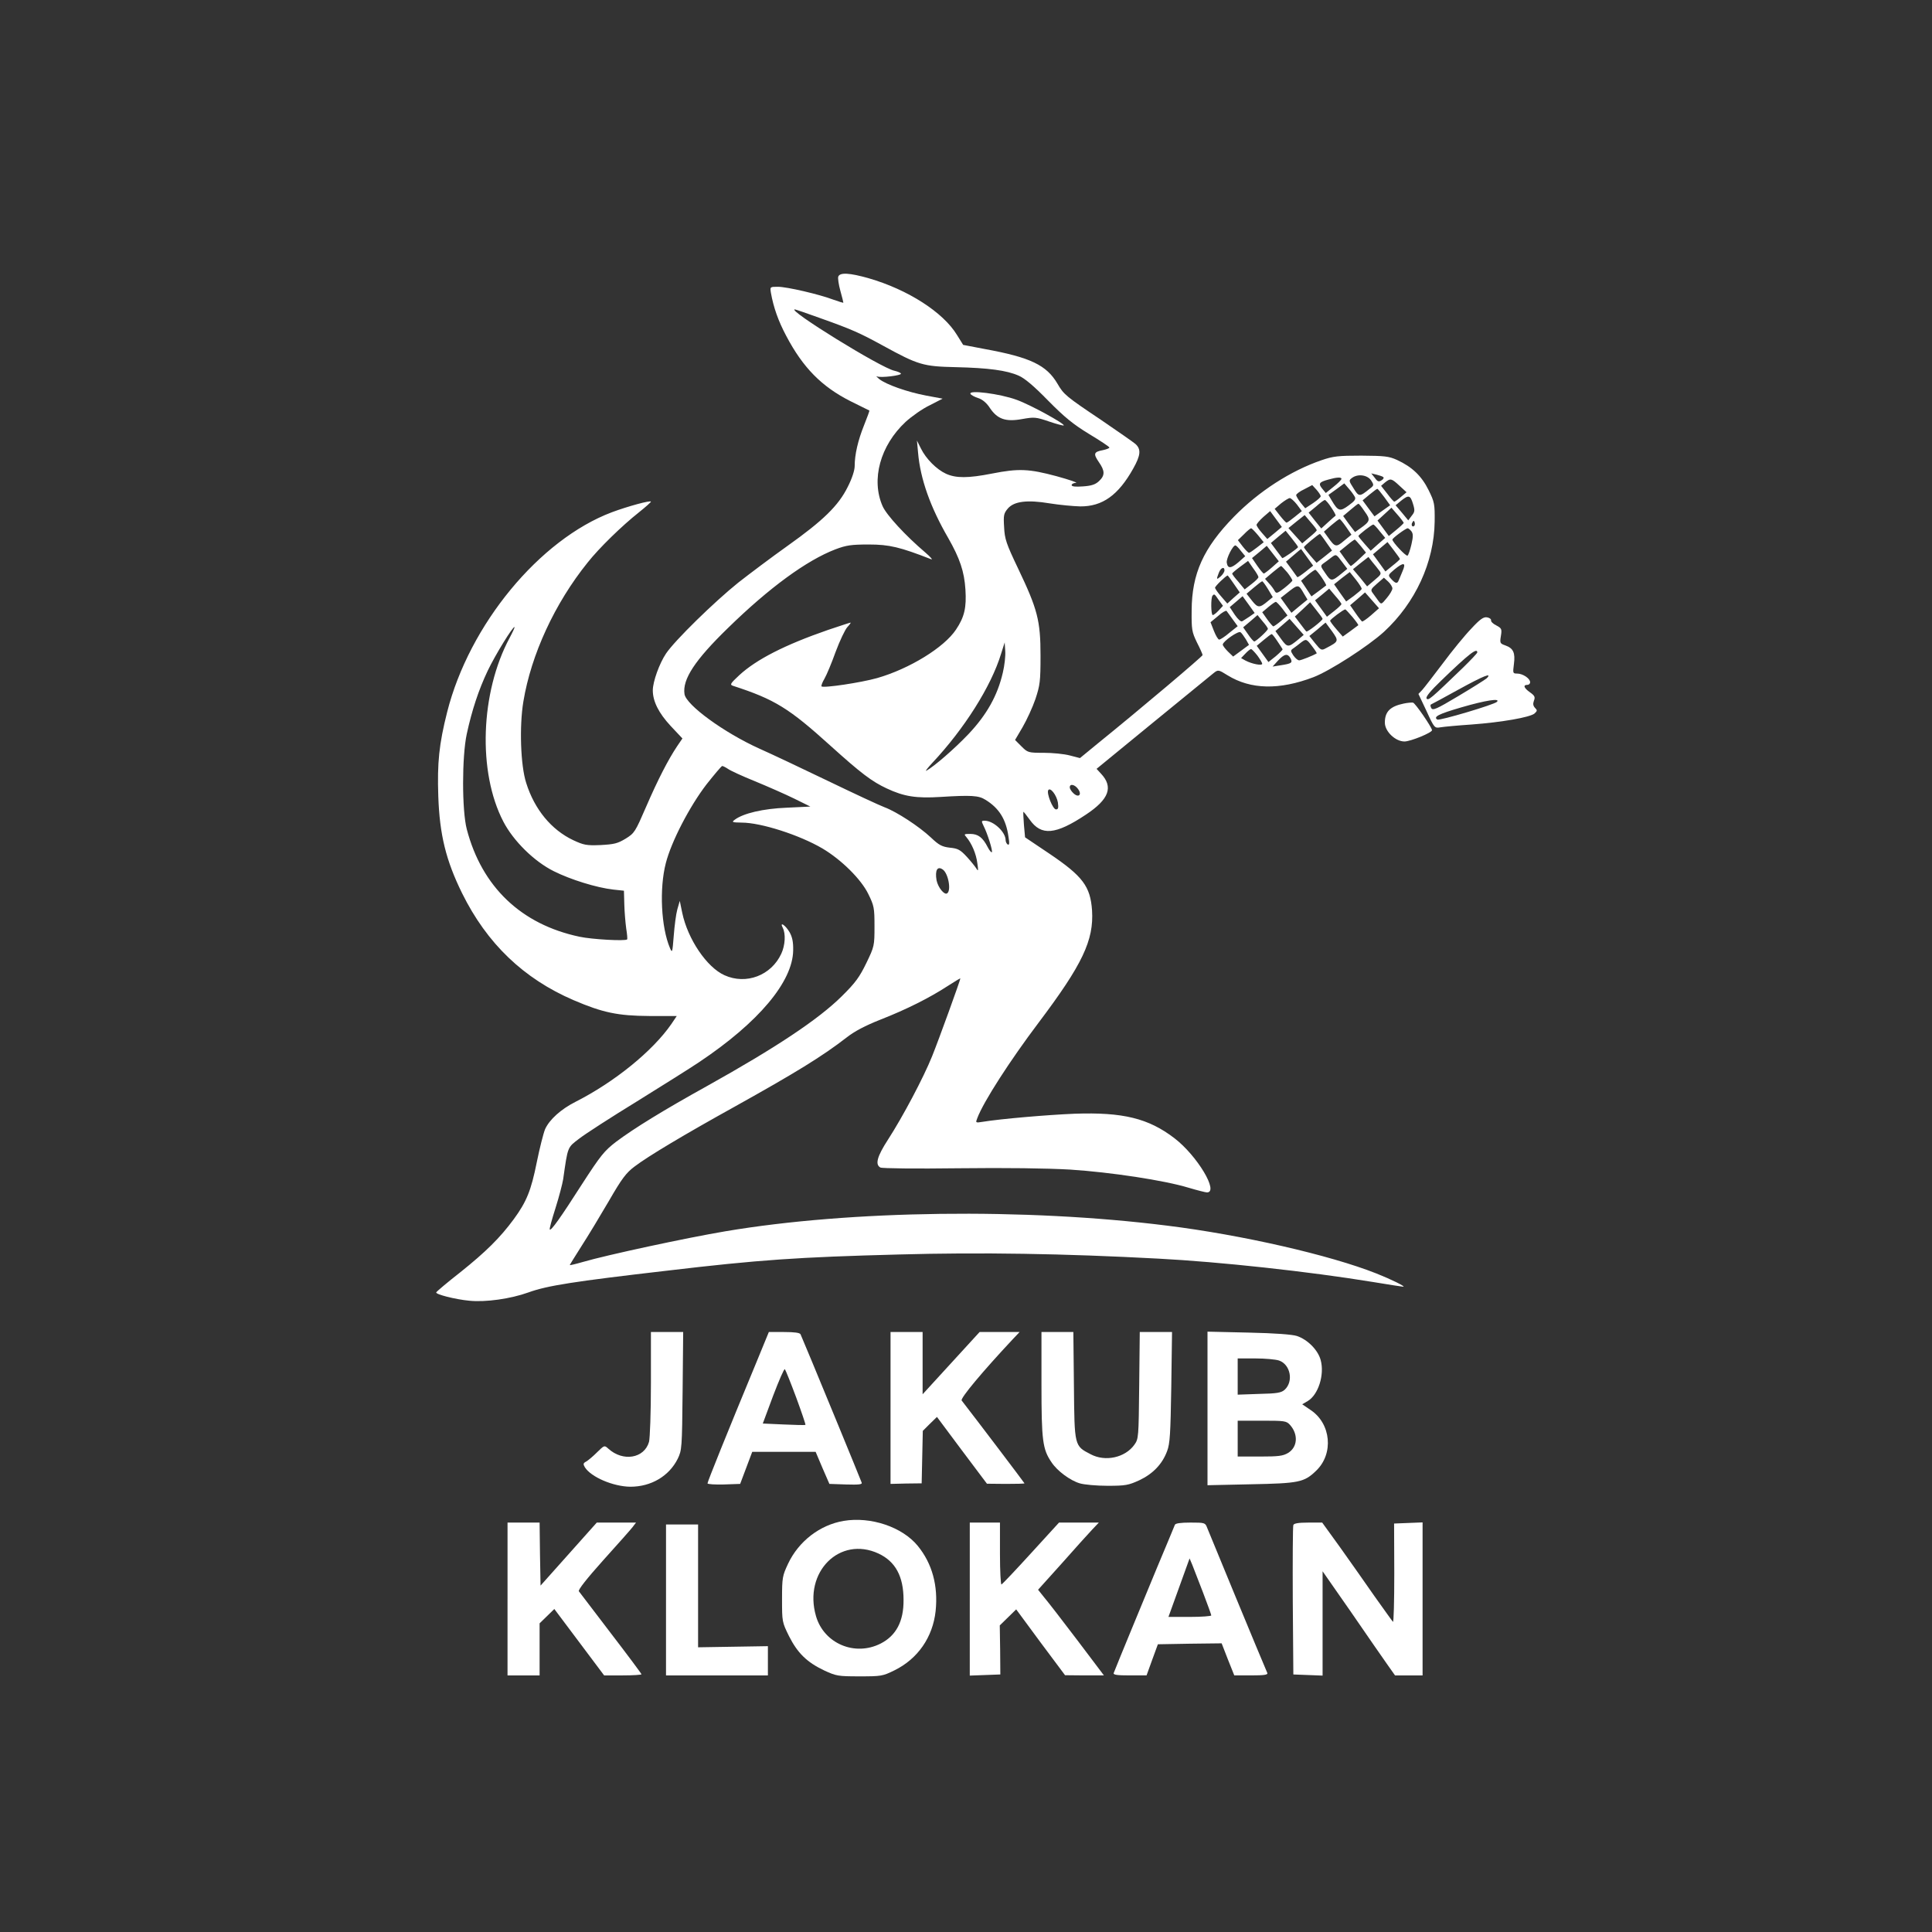 <?xml version="1.0" standalone="no"?>
<!DOCTYPE svg PUBLIC "-//W3C//DTD SVG 20010904//EN"
 "http://www.w3.org/TR/2001/REC-SVG-20010904/DTD/svg10.dtd">
<svg version="1.0" xmlns="http://www.w3.org/2000/svg"
 width="1024pt" height="1024pt" viewBox="0 0 1024 1024"
 preserveAspectRatio="xMidYMid meet">

<rect x="0" y="0" width="1024" height="1024" fill="#333333" stroke="none"/>

<g transform="translate(0,1024) scale(0.1,-0.1)"
fill="#ffffff" stroke="none">
<path d="M4443 8774 c-3 -9 2 -42 11 -75 9 -32 16 -61 16 -63 0 -2 -23 5 -51
15 -76 29 -248 69 -296 69 -42 0 -42 0 -37 -32 14 -78 39 -149 81 -228 89
-169 188 -269 340 -346 54 -27 99 -49 101 -50 1 -1 -11 -35 -28 -77 -33 -82
-50 -157 -50 -217 0 -23 -14 -66 -37 -111 -49 -99 -130 -178 -320 -313 -83
-59 -200 -147 -260 -194 -127 -102 -336 -306 -383 -376 -35 -52 -70 -149 -70
-195 0 -58 31 -120 94 -188 l63 -67 -28 -41 c-48 -72 -102 -177 -164 -320 -58
-134 -62 -141 -109 -170 -43 -26 -61 -30 -133 -34 -75 -3 -89 0 -145 26 -116
55 -205 163 -249 303 -30 92 -37 301 -15 432 41 248 166 520 341 737 60 76
181 194 272 266 35 28 63 53 63 56 0 9 -124 -25 -207 -56 -384 -145 -756 -596
-873 -1059 -43 -170 -53 -269 -47 -446 7 -205 41 -341 126 -514 132 -267 326
-453 591 -567 154 -66 234 -83 401 -84 l146 0 -29 -43 c-99 -143 -301 -307
-508 -412 -77 -39 -138 -94 -161 -145 -9 -22 -29 -101 -44 -175 -30 -150 -54
-209 -122 -302 -73 -99 -148 -173 -283 -281 -69 -54 -126 -102 -128 -107 -4
-10 100 -37 175 -44 86 -9 220 10 314 44 99 36 240 58 733 115 491 58 696 72
1231 86 430 12 873 5 1375 -22 325 -17 796 -68 1138 -124 84 -14 156 -25 160
-25 13 1 -64 39 -142 70 -247 98 -715 205 -1111 254 -749 94 -1677 82 -2340
-30 -202 -34 -627 -125 -757 -163 -38 -11 -68 -18 -68 -16 0 2 29 48 63 102
35 54 100 162 145 239 68 118 91 148 135 181 72 55 265 170 530 317 323 180
465 267 594 367 42 33 99 63 180 95 138 54 261 116 356 178 37 24 67 42 67 40
0 -9 -114 -324 -150 -413 -45 -112 -155 -320 -234 -442 -57 -88 -69 -131 -40
-147 9 -5 189 -7 414 -4 256 3 467 0 592 -7 215 -14 499 -57 627 -96 47 -14
91 -25 98 -25 65 0 -52 195 -172 287 -138 106 -274 139 -530 130 -145 -6 -391
-27 -488 -43 -37 -6 -37 -5 -27 20 32 86 174 306 325 506 232 308 293 436 283
595 -9 127 -49 181 -227 301 l-128 86 -6 66 c-3 37 -4 68 -3 69 1 2 16 -17 34
-42 61 -86 136 -80 297 27 124 82 147 147 80 218 l-23 25 299 245 c165 135
310 253 322 263 23 18 25 18 73 -12 123 -76 275 -79 456 -10 88 34 288 163
373 240 167 154 266 369 269 584 1 94 -1 104 -32 167 -37 75 -87 123 -167 160
-44 20 -66 22 -190 23 -122 0 -149 -3 -210 -24 -164 -56 -333 -165 -465 -300
-162 -166 -223 -302 -224 -496 -1 -102 1 -114 28 -170 17 -33 30 -63 30 -67 1
-6 -330 -286 -555 -468 l-95 -78 -54 14 c-30 8 -92 14 -138 14 -82 0 -85 1
-118 34 l-34 34 40 68 c22 38 53 105 68 149 24 73 27 93 27 230 0 186 -16 246
-118 460 -64 134 -72 158 -75 221 -4 63 -2 73 20 99 33 38 102 47 222 27 50
-8 123 -15 161 -16 118 -1 202 59 281 200 40 71 43 103 12 131 -13 11 -95 68
-183 128 -185 124 -197 134 -230 191 -58 99 -144 140 -385 184 l-115 22 -33
53 c-73 120 -260 240 -467 300 -102 29 -153 32 -162 9z m-99 -219 c169 -60
212 -79 336 -147 188 -103 213 -110 385 -114 174 -4 271 -17 334 -45 31 -13
81 -55 156 -132 88 -89 132 -125 217 -177 60 -36 108 -68 108 -72 0 -4 -16
-10 -35 -14 -48 -9 -51 -19 -21 -63 33 -47 33 -71 1 -101 -19 -18 -40 -25 -85
-28 -40 -3 -60 -1 -60 7 0 6 10 11 23 12 12 0 -34 16 -103 35 -146 39 -200 42
-342 14 -127 -25 -191 -25 -244 -1 -50 23 -106 79 -133 134 l-21 42 6 -65 c12
-139 65 -288 160 -452 61 -107 85 -177 91 -273 6 -95 -5 -145 -50 -212 -63
-95 -247 -208 -418 -257 -85 -24 -284 -54 -295 -44 -2 3 4 21 16 41 11 19 38
83 59 142 22 59 50 118 62 131 12 13 20 24 17 24 -3 0 -57 -18 -120 -39 -228
-79 -379 -156 -470 -240 -47 -44 -51 -50 -33 -56 222 -72 297 -119 516 -317
164 -148 220 -190 299 -227 92 -43 156 -53 285 -45 162 10 202 8 238 -15 72
-44 109 -103 122 -195 6 -35 5 -47 -4 -42 -6 4 -11 15 -11 23 0 43 -64 103
-111 103 -18 0 -18 -2 -6 -27 21 -41 50 -134 44 -140 -3 -2 -13 9 -22 27 -26
51 -51 70 -92 70 -34 0 -35 -1 -21 -17 28 -33 52 -88 58 -138 6 -39 5 -45 -4
-30 -6 10 -29 39 -51 63 -35 38 -48 45 -90 49 -42 5 -58 13 -101 54 -63 59
-181 136 -245 160 -27 10 -162 73 -301 140 -139 67 -302 144 -363 171 -188 85
-388 231 -397 289 -12 78 55 180 230 350 220 215 418 359 569 417 58 22 84 26
178 26 109 0 166 -14 330 -78 11 -5 -2 11 -30 35 -107 91 -206 199 -227 246
-62 141 -13 321 122 447 33 30 90 70 128 88 l68 35 -86 16 c-101 19 -214 59
-250 88 -14 12 -19 18 -12 14 18 -9 133 5 127 15 -3 5 -18 11 -35 15 -71 15
-572 325 -527 325 3 0 62 -20 131 -45z m2988 -844 c4 -4 0 -11 -10 -17 -14 -9
-21 -7 -35 13 l-19 24 29 -7 c15 -4 31 -9 35 -13z m-65 -17 c16 -25 16 -27 -8
-45 -53 -43 -57 -43 -85 3 -25 39 -26 42 -8 55 31 23 81 16 101 -13z m-157 8
c0 -5 -19 -24 -42 -42 l-41 -33 -19 23 c-22 27 -16 35 32 48 45 13 70 14 70 4z
m308 -37 l37 -34 -30 -25 c-16 -14 -32 -25 -35 -25 -3 0 -20 19 -37 42 l-33
42 21 18 c29 23 34 22 77 -18z m-238 -57 c8 -13 1 -23 -32 -47 -46 -34 -56
-31 -90 27 l-17 29 42 30 42 31 23 -27 c13 -14 27 -34 32 -43z m-180 2 c0 -6
-19 -22 -41 -37 l-41 -27 -24 29 c-13 17 -24 35 -24 41 0 5 19 20 43 31 l42
22 23 -25 c12 -14 22 -29 22 -34z m337 -5 l31 -43 -41 -29 -42 -30 -32 43 -31
42 36 30 c21 17 39 31 42 31 3 0 19 -20 37 -44z m152 -35 c11 -36 10 -43 -7
-64 l-18 -24 -33 40 -34 40 29 24 c40 32 49 30 63 -16z m-615 -4 l26 -35 -37
-30 c-21 -17 -40 -31 -44 -31 -4 0 -19 17 -35 37 l-28 36 34 29 c19 15 40 28
46 28 6 0 23 -15 38 -34z m182 -16 c15 -22 25 -41 23 -43 -2 -1 -20 -17 -40
-35 l-36 -33 -34 42 -33 42 40 33 c21 19 42 34 46 34 4 0 20 -18 34 -40z m177
-21 c32 -44 30 -52 -24 -90 l-27 -19 -32 42 -31 43 38 32 c21 18 40 33 43 33
3 0 18 -18 33 -41z m207 -60 c0 -3 -18 -20 -40 -38 l-39 -32 -30 41 -30 41 37
34 37 34 32 -37 c18 -20 32 -40 33 -43z m-684 -54 l-39 -32 -28 32 c-16 18
-29 37 -29 43 0 5 16 24 36 42 l36 31 31 -42 31 -42 -38 -32z m223 15 c1 -3
-17 -20 -38 -37 l-39 -33 -37 41 -36 40 43 35 43 34 32 -38 c18 -20 32 -39 32
-42z m155 18 l29 -42 -39 -32 c-42 -36 -48 -35 -86 19 l-21 29 39 34 c21 18
41 33 44 33 3 0 18 -18 34 -41z m362 5 c-10 -10 -19 5 -10 18 6 11 8 11 12 0
2 -7 1 -15 -2 -18z m-183 -29 l29 -35 -39 -34 -38 -34 -32 36 c-18 20 -33 39
-33 42 1 7 71 61 79 61 3 0 19 -16 34 -36z m-645 -21 l30 -37 -36 -28 c-19
-15 -38 -28 -42 -28 -4 0 -19 15 -33 33 l-26 34 32 31 c17 18 35 32 38 32 4 0
20 -17 37 -37z m812 22 c10 -13 11 -27 1 -70 -7 -30 -16 -57 -21 -60 -8 -5
-80 72 -80 85 0 8 71 60 81 60 4 0 12 -7 19 -15z m-600 -85 c-1 -6 -81 -62
-84 -58 -2 2 -15 20 -31 41 l-29 39 39 33 39 32 33 -41 c18 -22 33 -43 33 -46z
m149 26 l31 -44 -41 -33 -41 -32 -34 39 c-18 21 -33 41 -33 44 0 5 78 70 85
70 1 0 17 -20 33 -44z m184 -21 l27 -34 -37 -35 c-21 -20 -40 -35 -43 -36 -3
0 -17 18 -32 39 l-28 39 38 31 c20 17 39 30 42 31 3 0 17 -16 33 -35z m207
-68 c0 -2 -17 -18 -39 -35 l-38 -31 -33 46 -33 45 39 33 38 32 33 -43 c18 -23
33 -45 33 -47z m-843 43 l23 -28 -36 -32 c-40 -34 -57 -35 -62 -2 -3 22 33 93
46 91 4 0 17 -13 29 -29z m165 -87 c-20 -18 -40 -32 -43 -33 -4 0 -19 18 -35
41 l-28 41 39 32 39 33 32 -41 32 -41 -36 -32z m186 53 l32 -44 -40 -32 c-23
-18 -42 -31 -44 -29 -1 2 -16 21 -31 43 l-29 39 39 33 c22 19 40 34 41 34 0 0
15 -20 32 -44z m185 -24 l28 -37 -28 -23 c-55 -45 -58 -45 -88 -1 -27 39 -28
40 -9 54 10 7 28 20 39 29 27 20 26 21 58 -22z m197 -46 c13 -17 11 -21 -25
-51 l-39 -33 -37 46 -38 45 41 33 41 32 21 -27 c12 -14 28 -34 36 -45z m-640
-35 c0 -5 -16 -21 -37 -37 l-36 -28 -33 40 c-19 21 -34 41 -33 44 0 3 19 19
42 36 l42 31 27 -39 c16 -21 28 -42 28 -47z m764 32 c-9 -21 -18 -44 -21 -50
-7 -18 -17 -16 -39 8 -18 20 -18 21 16 50 50 41 64 38 44 -8z m-611 -7 c15
-19 27 -39 27 -43 -1 -4 -20 -22 -43 -40 -37 -29 -43 -30 -51 -15 -5 9 -18 28
-30 40 l-21 24 40 34 c22 18 42 34 45 34 3 0 17 -16 33 -34z m-333 11 c0 -8
-9 -22 -20 -32 -23 -20 -24 -17 -10 19 10 27 30 35 30 13z m515 -37 c15 -22
26 -42 24 -43 -2 -2 -21 -16 -41 -31 l-37 -27 -27 41 -28 42 34 29 c19 16 38
29 41 29 4 0 19 -18 34 -40z m212 -62 c-1 -4 -20 -20 -42 -37 l-40 -29 -32 45
-32 46 41 33 42 32 33 -41 c18 -23 32 -45 30 -49z m-677 27 l31 -45 -33 -29
-33 -30 -32 37 c-18 20 -33 42 -33 47 0 8 57 63 67 65 1 0 16 -20 33 -45z
m840 -24 c0 -9 -14 -32 -30 -51 -28 -34 -29 -35 -44 -15 -8 11 -21 29 -29 40
-14 18 -12 22 21 51 l37 32 23 -21 c12 -11 22 -28 22 -36z m-659 -4 l25 -42
-27 -22 c-43 -36 -52 -36 -83 3 l-29 37 39 33 c21 18 41 33 44 33 3 0 17 -19
31 -42z m191 -25 l18 -30 -43 -35 -42 -35 -29 40 -28 39 28 22 c66 52 65 53
96 -1z m198 -54 c0 -3 -17 -20 -39 -37 l-38 -30 -31 43 -32 44 38 31 37 31 32
-38 c18 -20 33 -40 33 -44z m157 -59 c-23 -20 -45 -35 -48 -33 -3 2 -19 22
-34 44 l-29 42 40 34 39 34 37 -42 37 -42 -42 -37z m-807 80 l22 -30 -23 -25
c-12 -13 -26 -24 -31 -24 -10 0 -11 94 -1 103 9 10 10 10 33 -24z m158 -23
l32 -45 -27 -19 c-16 -10 -33 -22 -39 -25 -7 -4 -23 11 -39 34 l-27 41 34 29
c18 15 33 28 34 29 0 0 15 -20 32 -44z m179 -22 l27 -36 -34 -29 c-19 -16 -38
-29 -41 -29 -3 0 -18 17 -33 38 l-26 37 32 27 c18 15 36 28 40 28 4 0 19 -16
35 -36z m213 -54 c0 -9 -81 -72 -86 -67 -3 2 -17 21 -33 42 l-28 37 41 38 40
38 33 -42 c18 -22 33 -43 33 -46z m-477 -2 l27 -37 -44 -35 c-23 -20 -48 -36
-54 -36 -6 0 -18 21 -28 46 l-18 46 40 33 c21 19 41 30 45 27 3 -4 17 -24 32
-44z m636 11 c18 -22 32 -41 30 -43 -2 -1 -21 -16 -43 -32 l-39 -28 -33 38
c-19 22 -34 42 -34 46 0 7 71 60 80 60 3 0 20 -19 39 -41z m-449 -62 c0 -9
-62 -66 -72 -67 -4 0 -19 17 -33 38 l-26 37 38 32 38 33 27 -33 c15 -17 28
-35 28 -40z m163 -55 c-55 -45 -59 -45 -92 0 l-31 43 37 32 38 33 38 -43 37
-42 -27 -23z m177 42 c37 -52 36 -54 -31 -89 -25 -14 -28 -12 -58 25 l-31 39
43 35 c23 20 42 36 43 36 0 0 16 -21 34 -46z m-4359 -35 c-155 -289 -170 -711
-33 -974 53 -102 163 -211 268 -263 88 -44 226 -87 315 -97 l56 -6 2 -73 c1
-40 6 -97 10 -127 5 -30 7 -56 5 -58 -9 -10 -187 0 -252 14 -309 65 -518 264
-598 570 -26 100 -26 385 0 505 27 125 63 234 111 335 40 84 135 238 142 231
2 -1 -10 -27 -26 -57z m3902 -7 l17 -30 -42 -31 -42 -31 -28 27 c-15 15 -28
32 -27 37 1 17 83 74 94 65 6 -4 18 -21 28 -37z m167 -10 c14 -20 26 -40 28
-43 1 -3 -15 -19 -36 -37 l-39 -31 -31 43 -31 43 37 31 c20 17 39 31 42 31 3
1 16 -16 30 -37z m185 -28 c15 -19 25 -36 24 -37 -20 -12 -83 -37 -93 -37 -8
0 -21 12 -31 26 -16 25 -16 27 2 39 10 7 27 20 38 29 28 21 29 21 60 -20z
m-1640 -140 c-28 -121 -85 -222 -181 -324 -77 -81 -183 -172 -224 -195 -8 -4
6 14 31 41 169 180 312 405 365 579 l19 60 3 -46 c2 -26 -4 -78 -13 -115z
m1349 92 c14 -19 26 -39 26 -44 0 -12 -55 -1 -89 17 l-23 13 23 24 c12 13 26
24 30 24 3 0 18 -15 33 -34z m176 -15 c12 -24 6 -28 -51 -37 l-44 -7 29 32
c34 36 51 39 66 12z m-2982 -586 c12 -9 77 -39 144 -66 68 -28 161 -69 208
-92 l85 -42 -125 -6 c-126 -5 -231 -30 -276 -64 -17 -13 -14 -14 37 -15 103 0
307 -66 428 -137 101 -60 205 -163 243 -241 31 -63 33 -74 33 -172 0 -103 -1
-107 -43 -194 -36 -74 -57 -104 -130 -176 -124 -123 -350 -273 -714 -476 -229
-127 -387 -224 -483 -296 -62 -48 -81 -71 -180 -224 -115 -180 -164 -248 -171
-241 -3 3 11 53 30 113 19 60 37 129 41 154 25 175 22 167 85 215 32 25 170
114 307 198 137 85 285 178 328 207 316 211 497 427 499 593 1 45 -5 71 -19
96 -22 38 -55 59 -36 23 16 -31 13 -92 -8 -137 -53 -115 -186 -166 -301 -114
-94 42 -195 192 -224 331 l-13 63 -13 -45 c-7 -25 -15 -88 -19 -140 -7 -89 -8
-93 -20 -65 -47 110 -57 315 -22 450 29 114 126 301 216 418 42 53 79 97 83
97 4 0 18 -7 30 -15z m1856 -107 c22 -30 3 -48 -24 -23 -11 10 -20 24 -20 32
0 21 27 15 44 -9z m-107 -71 c4 -29 2 -37 -10 -37 -17 0 -51 86 -41 102 11 17
44 -26 51 -65z m-611 -355 c30 -19 47 -112 24 -127 -15 -10 -48 31 -56 69 -9
53 4 77 32 58z"/>
<path d="M5144 8152 c3 -6 22 -16 41 -22 22 -7 45 -26 62 -53 40 -59 84 -74
171 -58 63 11 72 11 142 -13 41 -14 76 -23 78 -21 8 8 -177 110 -250 136 -87
32 -258 54 -244 31z"/>
<path d="M7798 6908 c-33 -34 -101 -117 -150 -183 -50 -66 -99 -130 -110 -142
l-20 -21 43 -91 c41 -90 43 -91 73 -86 17 3 92 10 166 15 161 12 308 38 333
58 15 14 16 17 3 30 -10 11 -12 21 -6 38 8 19 4 27 -20 44 -33 23 -39 40 -15
40 8 0 15 6 15 14 0 20 -39 46 -69 46 -23 0 -23 2 -17 50 8 60 -3 84 -45 99
-29 10 -30 13 -24 50 6 37 4 41 -24 56 -17 8 -30 21 -28 27 1 7 -9 14 -22 16
-18 3 -37 -10 -83 -60z m32 -126 c0 -4 -35 -41 -77 -82 -171 -165 -183 -175
-192 -162 -5 9 20 39 78 95 147 142 191 176 191 149z m50 -137 c-8 -7 -76 -50
-150 -94 -117 -70 -136 -78 -144 -64 -5 10 -6 18 0 20 5 2 70 37 144 78 131
72 182 93 150 60z m54 -125 c-15 -15 -305 -101 -316 -94 -23 15 8 30 128 65
127 37 209 50 188 29z"/>
<path d="M7440 6511 c-72 -15 -100 -43 -100 -101 0 -47 56 -100 104 -100 32 0
147 47 146 60 -2 17 -90 145 -101 146 -8 1 -30 -1 -49 -5z"/>
<path d="M3450 2908 c0 -156 -5 -289 -10 -310 -25 -88 -138 -107 -216 -36 -21
19 -21 18 -60 -20 -21 -21 -47 -43 -58 -49 -15 -8 -16 -13 -6 -30 33 -52 150
-102 241 -103 110 0 205 56 251 148 22 46 23 55 26 360 l3 312 -85 0 -86 0 0
-272z"/>
<path d="M4006 3012 c-150 -362 -256 -625 -256 -634 0 -5 39 -7 86 -6 l87 3
32 85 32 85 168 0 168 0 36 -85 37 -85 88 -3 c69 -2 87 0 83 10 -19 49 -216
528 -262 638 -31 74 -59 141 -62 148 -4 8 -31 12 -87 12 l-81 0 -69 -168z
m214 -179 c29 -79 51 -144 49 -145 -2 -2 -54 -1 -115 2 l-111 5 55 148 c31 81
58 144 62 140 4 -5 31 -72 60 -150z"/>
<path d="M4720 2778 l0 -403 82 2 83 1 3 139 3 139 37 37 38 37 132 -177 133
-177 99 -1 c55 0 100 1 100 3 0 2 -246 327 -333 439 -8 12 111 154 272 326
l35 37 -106 0 -106 0 -151 -165 -151 -165 0 165 0 165 -85 0 -85 0 0 -402z"/>
<path d="M5520 2902 c0 -298 6 -343 53 -412 30 -46 99 -97 150 -112 23 -7 89
-13 147 -13 95 0 111 3 168 29 72 34 122 85 148 155 15 39 18 92 22 339 l4
292 -86 0 -85 0 -3 -282 c-3 -278 -3 -284 -26 -316 -49 -68 -154 -91 -231 -50
-87 45 -86 41 -89 364 l-3 284 -84 0 -85 0 0 -278z"/>
<path d="M6400 2775 l0 -407 228 5 c257 5 284 10 348 72 94 90 79 250 -30 322
l-44 30 29 17 c56 33 90 139 69 217 -14 53 -69 109 -126 128 -25 8 -115 15
-256 18 l-218 5 0 -407z m379 254 c61 -21 78 -111 30 -155 -18 -16 -40 -20
-135 -22 l-114 -4 0 96 0 96 94 0 c51 0 107 -5 125 -11z m58 -341 c45 -50 41
-118 -10 -149 -27 -16 -51 -19 -149 -19 l-118 0 0 95 0 95 128 0 c120 0 130
-1 149 -22z"/>
<path d="M4472 2179 c-126 -21 -239 -108 -295 -227 -30 -64 -32 -73 -32 -188
0 -119 0 -121 37 -196 45 -89 94 -138 187 -182 63 -29 72 -31 186 -31 116 0
123 1 186 32 124 61 203 176 218 314 14 134 -18 252 -95 346 -82 100 -249 156
-392 132z m184 -173 c90 -42 133 -121 133 -246 1 -113 -39 -189 -121 -231
-137 -70 -301 0 -343 145 -68 234 126 427 331 332z"/>
<path d="M2690 1765 l0 -405 85 0 85 0 0 138 0 138 39 38 39 38 132 -176 132
-176 99 0 c55 0 99 3 99 6 0 3 -73 101 -162 217 -89 117 -165 217 -170 223 -5
7 42 67 128 163 75 83 145 162 156 176 l19 25 -104 0 -104 0 -149 -167 -149
-167 -3 167 -2 167 -85 0 -85 0 0 -405z"/>
<path d="M5140 1765 l0 -406 81 3 81 3 -1 130 -2 130 43 42 44 43 129 -175
130 -174 103 -1 103 0 -142 188 c-78 103 -157 205 -175 226 l-32 40 126 140
c69 78 141 158 161 179 l35 37 -106 0 -105 0 -148 -162 c-82 -90 -152 -164
-157 -166 -4 -2 -8 71 -8 162 l0 166 -80 0 -80 0 0 -405z"/>
<path d="M6227 2158 c-3 -7 -45 -110 -95 -228 -72 -174 -206 -498 -229 -557
-4 -10 17 -13 85 -13 l89 0 30 83 30 82 169 3 169 2 33 -85 34 -85 90 0 c68 0
89 3 85 13 -29 66 -311 749 -319 770 -10 26 -12 27 -88 27 -53 0 -80 -4 -83
-12z m149 -358 c24 -63 44 -118 44 -122 0 -4 -51 -8 -114 -8 l-113 0 56 155
56 155 14 -33 c7 -17 33 -84 57 -147z"/>
<path d="M6855 2157 c-3 -6 -4 -188 -3 -402 l3 -390 78 -3 77 -3 0 277 0 276
152 -218 c83 -121 169 -245 191 -276 l41 -58 73 0 73 0 0 405 0 406 -76 -3
-75 -3 1 -264 c0 -146 -3 -261 -7 -257 -4 4 -48 66 -98 136 -49 71 -132 188
-183 260 l-94 130 -74 0 c-51 0 -76 -4 -79 -13z"/>
<path d="M3530 1760 l0 -400 270 0 270 0 0 78 0 77 -185 -3 -185 -3 0 326 0
325 -85 0 -85 0 0 -400z"/>
</g>
</svg>
